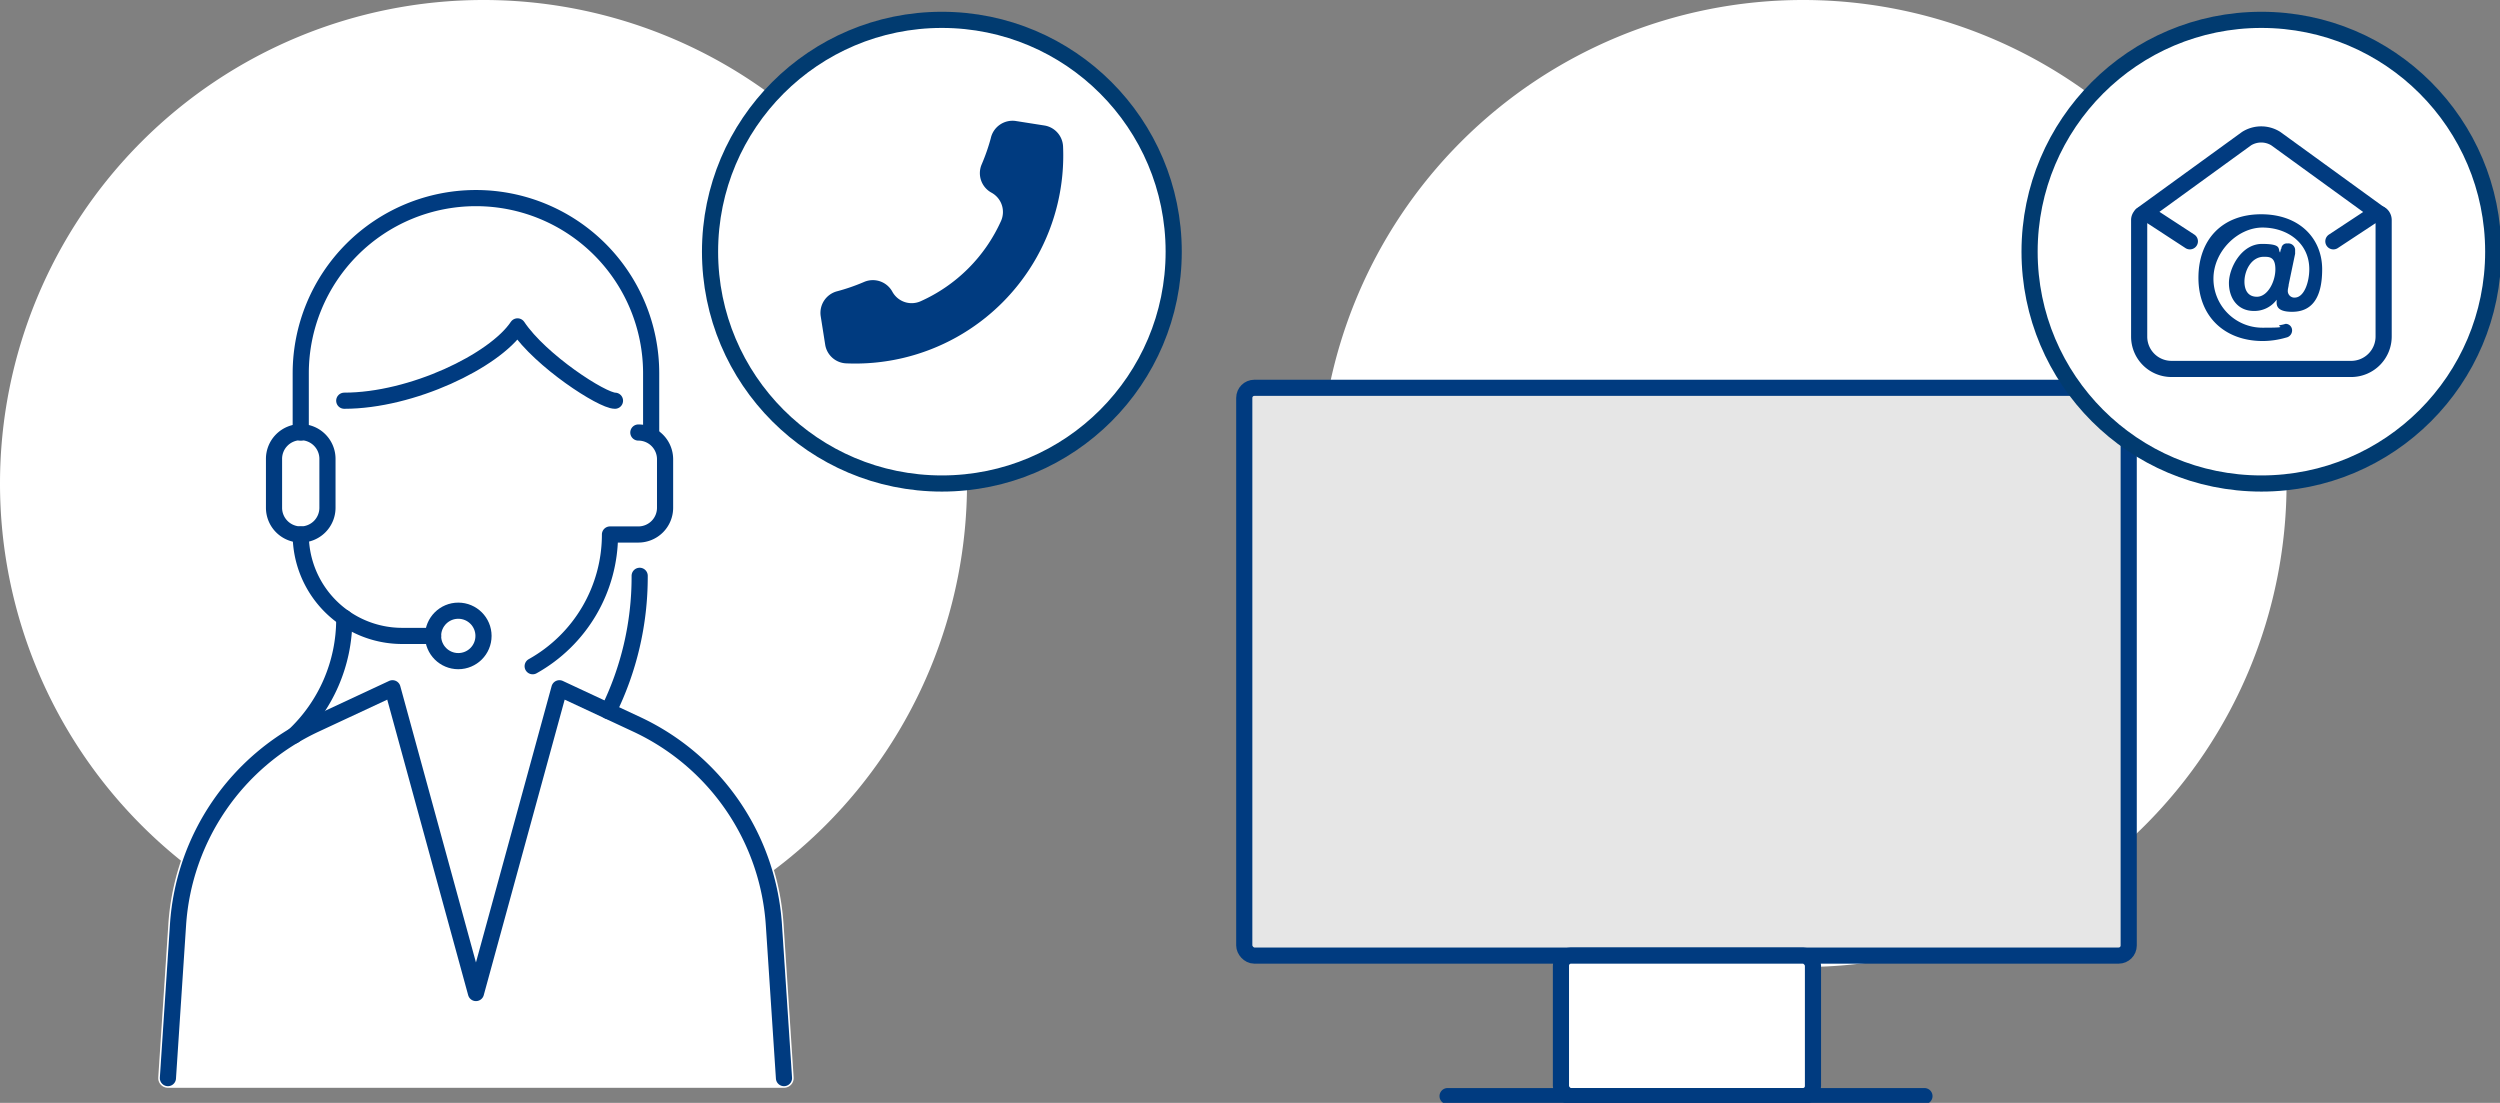 <svg id="グループ_956" data-name="グループ 956" xmlns="http://www.w3.org/2000/svg" xmlns:xlink="http://www.w3.org/1999/xlink" width="464.316" height="204.833" viewBox="0 0 464.316 204.833">
  <rect x="0" y="0" width="464.316" height="204.833" fill="#808080" stroke="none"/>
  <defs>
    <clipPath id="clip-path">
      <rect id="長方形_1173" data-name="長方形 1173" width="464.316" height="204.833" fill="none"/>
    </clipPath>
  </defs>
  <g id="グループ_950" data-name="グループ 950" clip-path="url(#clip-path)">
    <path id="パス_1417" data-name="パス 1417" d="M179.6,89.8A89.8,89.8,0,1,1,89.8,0a89.8,89.8,0,0,1,89.8,89.8" fill="#fff"/>
    <path id="パス_1418" data-name="パス 1418" d="M472.205,89.8A89.8,89.8,0,1,1,382.4,0a89.8,89.8,0,0,1,89.8,89.8" transform="translate(-47.531)" fill="#fff"/>
    <path id="パス_1419" data-name="パス 1419" d="M151.224,178.418a46.078,46.078,0,0,0-26.493-38.725l-3.71-1.73A58.63,58.63,0,0,0,126.3,113.73v-6.224a6.749,6.749,0,0,0,4.717-6.412V92.081a6.725,6.725,0,0,0-2.586-5.277V76.119a34.34,34.34,0,1,0-68.68,0v9.474a6.751,6.751,0,0,0-4.963,6.489v9.013a6.754,6.754,0,0,0,5.042,6.513,20.6,20.6,0,0,0,7.974,14.769,27.978,27.978,0,0,1-8.671,19.652,46.059,46.059,0,0,0-22.169,36.39L35.09,206.9a1.8,1.8,0,0,0,1.8,1.92H151.3a1.8,1.8,0,0,0,1.8-1.92Z" transform="translate(-5.699 -6.787)" fill="#fff"/>
    <path id="パス_1420" data-name="パス 1420" d="M277.479,86H438.61a1.566,1.566,0,0,1,1.566,1.566V189.879a1.567,1.567,0,0,1-1.566,1.566H277.479a1.567,1.567,0,0,1-1.566-1.566V87.563A1.566,1.566,0,0,1,277.479,86" transform="translate(-44.82 -13.969)" fill="#e6e6e6"/>
    <rect id="長方形_1171" data-name="長方形 1171" width="164.263" height="105.449" rx="1.87" transform="translate(231.093 72.028)" fill="none" stroke="#003b80" stroke-linecap="round" stroke-linejoin="round" stroke-width="3"/>
    <path id="パス_1421" data-name="パス 1421" d="M347.7,211.9h43.675a1.566,1.566,0,0,1,1.566,1.566v22.968A1.566,1.566,0,0,1,391.376,238H347.7a1.566,1.566,0,0,1-1.566-1.566V213.463A1.566,1.566,0,0,1,347.7,211.9" transform="translate(-56.226 -34.421)" fill="#fff"/>
    <rect id="長方形_1172" data-name="長方形 1172" width="46.808" height="26.101" rx="1.87" transform="translate(289.908 177.476)" fill="none" stroke="#003b80" stroke-linecap="round" stroke-linejoin="round" stroke-width="3"/>
    <line id="線_112" data-name="線 112" x2="88.569" transform="translate(268.853 203.577)" fill="#fff"/>
    <line id="線_113" data-name="線 113" x2="88.569" transform="translate(268.853 203.577)" fill="none" stroke="#003b80" stroke-linecap="round" stroke-linejoin="round" stroke-width="3"/>
    <path id="パス_1422" data-name="パス 1422" d="M66.688,87.468v-11a32.541,32.541,0,0,1,65.082,0v11" transform="translate(-10.833 -7.136)" fill="none" stroke="#003b80" stroke-linecap="round" stroke-linejoin="round" stroke-width="3"/>
    <path id="パス_1423" data-name="パス 1423" d="M126.619,86.179c-2.379,0-13.806-7.389-18.1-13.806-4.292,6.417-19.637,13.806-32.183,13.806" transform="translate(-12.401 -11.756)" fill="none" stroke="#003b80" stroke-linecap="round" stroke-linejoin="round" stroke-width="3"/>
    <path id="パス_1424" data-name="パス 1424" d="M65.726,114.849h0a4.963,4.963,0,0,1-4.962-4.963v-9.012a4.963,4.963,0,1,1,9.925,0v9.012A4.963,4.963,0,0,1,65.726,114.849Z" transform="translate(-9.871 -15.58)" fill="none" stroke="#003b80" stroke-linecap="round" stroke-linejoin="round" stroke-width="3"/>
    <path id="パス_1425" data-name="パス 1425" d="M137.746,95.912h0a4.963,4.963,0,0,1,4.963,4.963v9.012a4.963,4.963,0,0,1-4.963,4.963h-5.27a28.019,28.019,0,0,1-14.358,24.463" transform="translate(-19.187 -15.58)" fill="none" stroke="#003b80" stroke-linecap="round" stroke-linejoin="round" stroke-width="3"/>
    <path id="パス_1426" data-name="パス 1426" d="M66.688,118.522h0A18.837,18.837,0,0,0,85.526,137.36h5.74" transform="translate(-10.833 -19.253)" fill="none" stroke="#003b80" stroke-linecap="round" stroke-linejoin="round" stroke-width="3"/>
    <circle id="楕円形_39" data-name="楕円形 39" cx="4.684" cy="4.684" r="4.684" transform="translate(80.432 113.422)" fill="none" stroke="#003b80" stroke-linecap="round" stroke-linejoin="round" stroke-width="3"/>
    <path id="パス_1427" data-name="パス 1427" d="M151.654,225.025l-1.877-28.481a44.282,44.282,0,0,0-25.458-37.214l-14.373-6.708-15.5,56.6-15.5-56.6L64.57,159.329a44.282,44.282,0,0,0-25.458,37.214l-1.877,28.481" transform="translate(-6.048 -24.792)" fill="none" stroke="#003b80" stroke-linecap="round" stroke-linejoin="round" stroke-width="3"/>
    <path id="パス_1428" data-name="パス 1428" d="M140.718,127.685v.225a56.251,56.251,0,0,1-5.813,24.9" transform="translate(-21.914 -20.741)" fill="none" stroke="#003b80" stroke-linecap="round" stroke-linejoin="round" stroke-width="3"/>
    <path id="パス_1429" data-name="パス 1429" d="M74.528,136.982v.276a29.693,29.693,0,0,1-9.334,21.614" transform="translate(-10.59 -22.251)" fill="none" stroke="#003b80" stroke-linecap="round" stroke-linejoin="round" stroke-width="3"/>
    <path id="パス_1430" data-name="パス 1430" d="M243.563,47.459A43.056,43.056,0,1,1,200.507,4.4a43.057,43.057,0,0,1,43.056,43.056" transform="translate(-25.577 -0.715)" fill="#fff"/>
    <circle id="楕円形_40" data-name="楕円形 40" cx="43.056" cy="43.056" r="43.056" transform="translate(131.874 3.688)" fill="none" stroke="#013b70" stroke-linecap="round" stroke-linejoin="round" stroke-width="3"/>
    <path id="パス_1431" data-name="パス 1431" d="M213.6,29.907a36.3,36.3,0,0,1-1.708,4.938,4.124,4.124,0,0,0,1.771,5.268l.011.006a4.085,4.085,0,0,1,1.827,5.2,29.644,29.644,0,0,1-15.028,15.008,4.084,4.084,0,0,1-5.2-1.828,4.126,4.126,0,0,0-5.269-1.772,36.247,36.247,0,0,1-4.937,1.708,4.14,4.14,0,0,0-3.088,4.627l.832,5.286a4.119,4.119,0,0,0,3.881,3.485,38.642,38.642,0,0,0,40.3-40.3,4.121,4.121,0,0,0-3.485-3.881l-5.287-.831a4.137,4.137,0,0,0-4.626,3.087" transform="translate(-29.554 -4.348)" fill="#003b80"/>
    <path id="パス_1432" data-name="パス 1432" d="M536.167,47.459A43.056,43.056,0,1,1,493.11,4.4a43.057,43.057,0,0,1,43.056,43.056" transform="translate(-73.107 -0.715)" fill="#fff"/>
    <circle id="楕円形_41" data-name="楕円形 41" cx="43.056" cy="43.056" r="43.056" transform="translate(376.947 3.688)" fill="none" stroke="#013b70" stroke-linecap="round" stroke-linejoin="round" stroke-width="3"/>
    <path id="パス_1433" data-name="パス 1433" d="M495,35.6l-20.147,9.865L505.32,62.592l14.288-17.128Z" transform="translate(-77.135 -5.783)" fill="#fff"/>
    <path id="パス_1434" data-name="パス 1434" d="M497.98,38.744,479.786,52.39,483.138,63s15.4,11.331,17.4,8.618,15.4-16.2,15.4-16.2L507,41.537l-9.1-2.714h.08Z" transform="translate(-77.937 -6.294)" fill="#fff"/>
    <path id="パス_1435" data-name="パス 1435" d="M519.295,44.714,499.823,30.588a5.122,5.122,0,0,0-5.427,0L474.926,44.714" transform="translate(-77.147 -4.842)" fill="#fff"/>
    <path id="パス_1436" data-name="パス 1436" d="M519.295,44.714,499.823,30.588a5.122,5.122,0,0,0-5.427,0L474.926,44.714" transform="translate(-77.147 -4.842)" fill="none" stroke="#013b80" stroke-linecap="round" stroke-linejoin="round" stroke-width="3"/>
    <path id="パス_1437" data-name="パス 1437" d="M510.424,52.508l7.5-4.947a1.129,1.129,0,0,1,1.581.219l.015.021a1.343,1.343,0,0,1,.24.8V70.145a6.03,6.03,0,0,1-5.9,6.065H480.339a6,6,0,0,1-5.985-6c0-.02,0-.041,0-.06V48.6a1.158,1.158,0,0,1,1.116-1.2,1.18,1.18,0,0,1,.719.159l7.581,4.947" transform="translate(-77.055 -7.689)" fill="#fff"/>
    <path id="パス_1438" data-name="パス 1438" d="M510.424,52.508l7.5-4.947a1.129,1.129,0,0,1,1.581.219l.015.021a1.343,1.343,0,0,1,.24.8V70.145a6.03,6.03,0,0,1-5.9,6.065H480.339a6,6,0,0,1-5.985-6c0-.02,0-.041,0-.06V48.6a1.158,1.158,0,0,1,1.116-1.2,1.18,1.18,0,0,1,.719.159l7.581,4.947" transform="translate(-77.055 -7.689)" fill="none" stroke="#013b80" stroke-linecap="round" stroke-linejoin="round" stroke-width="3"/>
    <path id="パス_1439" data-name="パス 1439" d="M502.905,53.814A.993.993,0,0,1,504,52.933l.024,0a1.271,1.271,0,0,1,1.432,1.087l0,.029v.8l-1.2,5.746c0,.319-.159.718-.159,1.116a1.225,1.225,0,0,0,1.116,1.277h.16c1.756,0,2.713-2.873,2.713-5.267,0-4.947-4.149-7.741-8.7-7.741s-9.1,4.389-9.1,9.5a9.093,9.093,0,0,0,9.089,9.1h.168c5.187,0,2.235-.24,3.112-.478a6.877,6.877,0,0,0,1.038-.24,1.2,1.2,0,0,1,1.2,1.193c0,.028,0,.056,0,.085a1.353,1.353,0,0,1-1.116,1.276,15.643,15.643,0,0,1-4.309.639c-7.1,0-11.97-4.549-11.97-11.731s4.47-11.811,11.65-11.811,11.331,4.549,11.331,10.215-2.154,7.9-5.586,7.9-2.793-1.756-2.873-2.235a5.112,5.112,0,0,1-4.23,2.075c-3.033,0-4.628-2.395-4.628-5.187s2.314-7.262,6.145-7.262,2.873.958,3.352,1.6l.159-.638.159-.24Zm-6.861,6.224c0,1.038.319,2.793,2.314,2.793s3.431-2.793,3.431-5.107-1.116-2.315-2.154-2.315c-2.314,0-3.591,2.554-3.591,4.628Z" transform="translate(-79.191 -7.717)" fill="#003b80"/>
  </g>
</svg>
